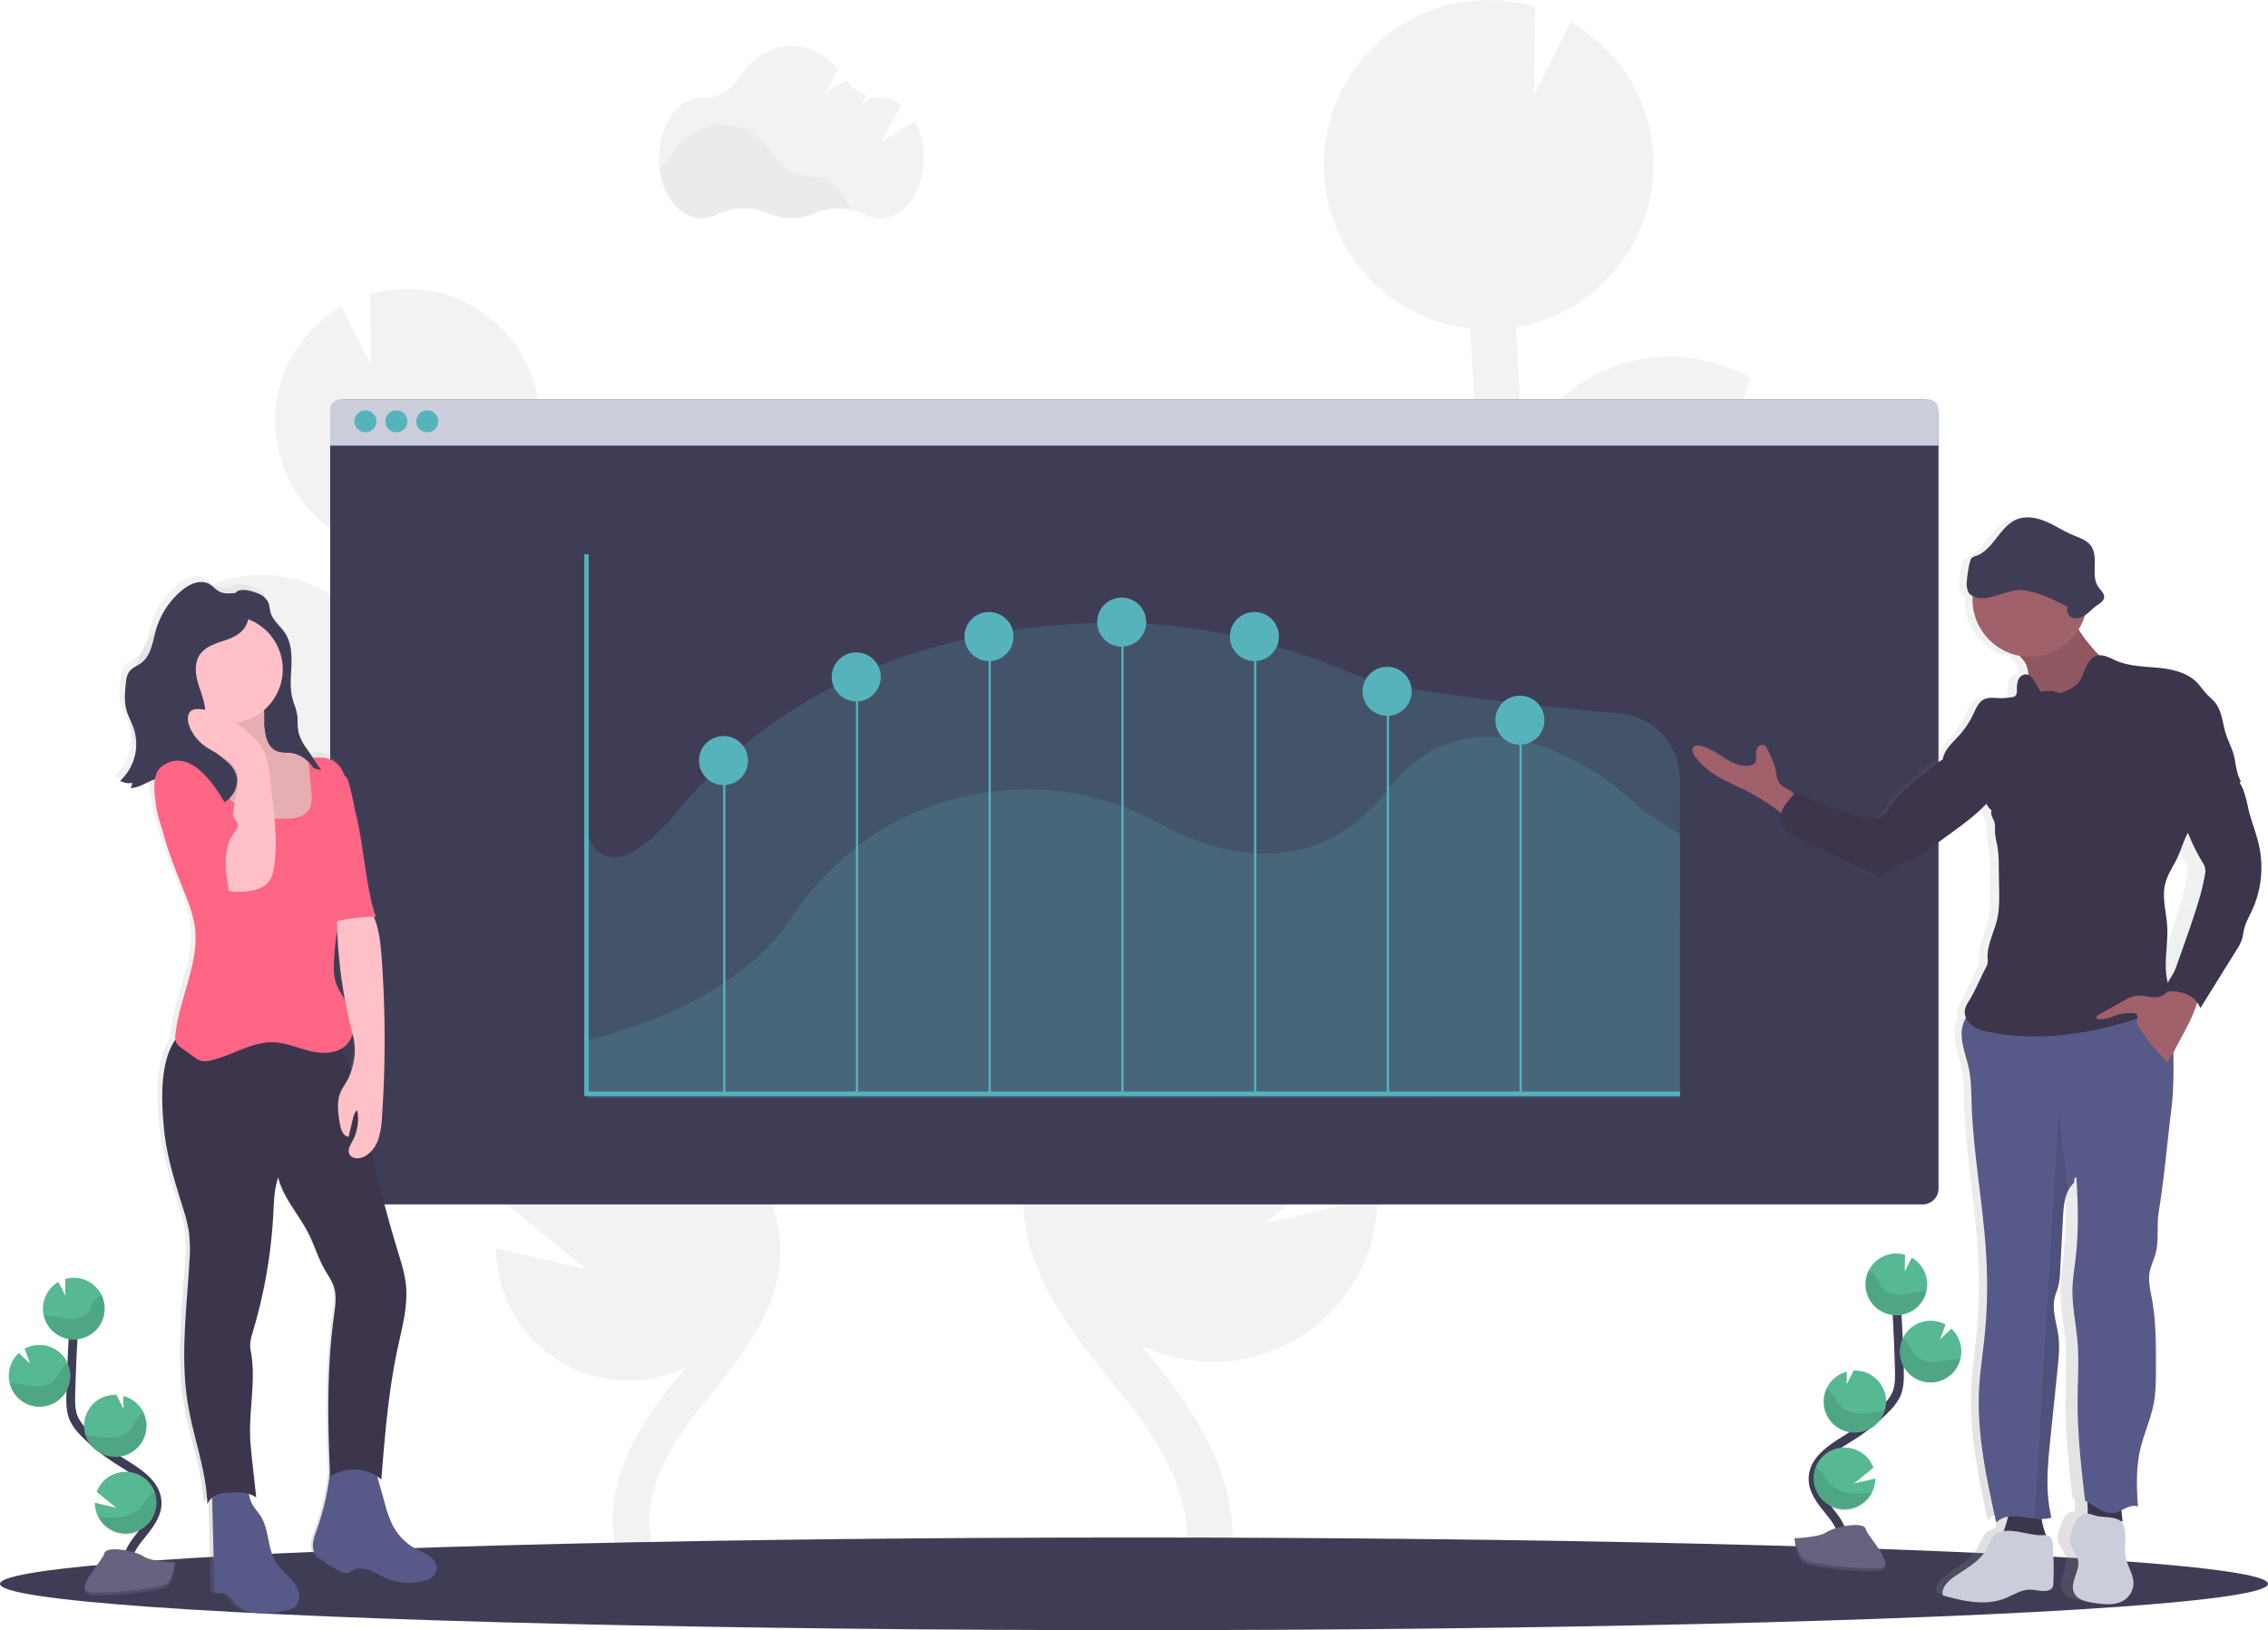<svg height="739" viewBox="0 0 1028 739" width="1028" xmlns="http://www.w3.org/2000/svg" xmlns:xlink="http://www.w3.org/1999/xlink"><linearGradient id="a" gradientTransform="matrix(-1 0 0 1 421 0)" gradientUnits="userSpaceOnUse" x1="210.01" x2="210.01" y1="811.87" y2="341.61"><stop offset="0" stop-color="#808080" stop-opacity=".25"/><stop offset=".54" stop-color="#808080" stop-opacity=".12"/><stop offset="1" stop-color="#808080" stop-opacity=".1"/></linearGradient><linearGradient id="b" x1="978.5" x2="978.5" xlink:href="#a" y1="806.5" y2="315.5"/><path d="m500.59 135.41-15.52 9.85 9.42-17.14a15.35 15.35 0 0 0 -9.38-3.35h-.25a18.09 18.09 0 0 1 -3.22-.23l-5.26 3.33 2.25-4.1a18.72 18.72 0 0 1 -9.2-7l-9.41 6 5.98-10.83c-5.5-6.6-12.92-10.66-21.09-10.66-9.79 0-18.51 5.83-24.14 14.9a18 18 0 0 1 -16 8.6h-.52c-10.81 0-19.57 12.26-19.57 27.37s8.76 27.37 19.57 27.37a14.71 14.71 0 0 0 6.81-1.7c7.05-3.67 16.31-3.74 23.69-.47a24.71 24.71 0 0 0 20.14 0 28.27 28.27 0 0 1 23.47.45 14.72 14.72 0 0 0 6.75 1.67c10.81 0 19.57-12.25 19.57-27.37a34.77 34.77 0 0 0 -4.09-16.69z" fill="#f2f2f2" transform="translate(-86 -80.5)"/><path d="m471.34 175.46a28.9 28.9 0 0 0 -16.77 1.83 24.69 24.69 0 0 1 -20.13 0 28.25 28.25 0 0 0 -23.69.46 14.6 14.6 0 0 1 -6.81 1.71c-9.61 0-17.59-9.67-19.26-22.43a18.43 18.43 0 0 0 4.8-5.18c5.63-9.07 14.35-14.89 24.14-14.89s18.41 5.75 24 14.73a18.52 18.52 0 0 0 15.95 8.76h.25c7.68-.05 14.3 6.08 17.52 15.01z" opacity=".03" transform="translate(-86 -80.5)"/><path d="m368.13 561.77-6.29-3.91c-.6-.37-1.19-.77-1.79-1.15a59.86 59.86 0 0 0 6.05-116.62l.31 24.66-13.55-26.83h-.17a59.87 59.87 0 0 0 -62.58 57c-.06 1.15 0 2.27 0 3.4-4.71-5.38-9-11.15-11.83-17.47-5.73-12.79-5.84-27.28-5.39-44.9.9-34.9 2.41-70.08 4.37-105.14a59.85 59.85 0 0 0 53.16-56.64c.08-1.83.05-3.63 0-5.43 0-.45 0-.89-.07-1.34-.12-1.74-.28-3.46-.55-5.16 0-.28-.1-.55-.15-.82-.24-1.44-.54-2.86-.88-4.26-.13-.53-.26-1.05-.4-1.57-.42-1.53-.88-3-1.42-4.52-.18-.49-.39-1-.58-1.46-.42-1.09-.88-2.17-1.37-3.23-.26-.56-.51-1.12-.78-1.67-.08-.14-.13-.29-.21-.43a59.84 59.84 0 0 0 -70.28-30.36l.4 32.1-13.4-26.52a59.57 59.57 0 0 0 -28.61 64.5h-.06c.09.43.22.84.32 1.26.19.79.39 1.57.61 2.35.28 1 .6 2 .93 3 .25.74.49 1.47.77 2.2.41 1.06.87 2.09 1.33 3.12.27.6.51 1.22.8 1.81q1.14 2.32 2.48 4.53c.31.52.66 1 1 1.51.64 1 1.28 2 2 2.93.43.59.89 1.16 1.34 1.73.66.83 1.33 1.65 2 2.44.49.57 1 1.12 1.51 1.66.74.78 1.49 1.53 2.27 2.26.52.49 1 1 1.57 1.46.88.79 1.8 1.53 2.73 2.26.47.37.93.75 1.41 1.11 1.42 1 2.88 2 4.39 3 .28.17.59.31.87.48 1.27.74 2.55 1.45 3.87 2.09.57.28 1.15.53 1.73.79 1.08.48 2.17.95 3.29 1.38l2 .7c1.1.37 2.22.72 3.35 1 .66.18 1.33.37 2 .53 1.22.29 2.47.53 3.73.75l.24.05q-1.23 22.19-2.2 44.39a59.83 59.83 0 0 0 -83.07-26l10.58 29-21.77-20.9a59.66 59.66 0 0 0 -19.34 41.34 58.5 58.5 0 0 0 1.52 16.49 59.84 59.84 0 0 0 110.04 16.28c0 1.5-.1 3-.14 4.51-.4 15.54-.9 34.88 6.85 52.15 5.25 11.7 13.69 21.21 22 29.73 5.43 5.54 11.06 10.91 16.83 16.1a60.09 60.09 0 0 0 21.62 18c9.48 7.3 19.3 14.17 29.45 20.51l6.34 3.94c5.7 3.53 11.54 7.16 17.26 10.93-1-.1-2-.21-3-.26a59.89 59.89 0 0 0 -58.94 39l37.42 30.39-41.14-9.54a59.89 59.89 0 0 0 85.82 53.92l-2.73 3.45q-2.76 3.43-5.45 6.82c-24.34 30.83-31.11 60.09-19.06 82.4l14.66-7.91c-11.78-21.72 5.85-49.52 17.42-64.14q2.64-3.33 5.36-6.7c15.55-19.32 33.17-41.22 32.74-68.08-.67-40.51-39.96-64.87-71.54-84.45z" fill="#f2f2f2" transform="translate(-86 -80.5)"/><path d="m639.07 517.51 7.84-4.88c.75-.47 1.48-1 2.23-1.44a74.69 74.69 0 0 1 -61.95-70.11 74 74 0 0 1 6.45-34 74.8 74.8 0 0 1 48-41.38l-.39 30.77 16.87-33.47h.2a74.7 74.7 0 0 1 78.09 71.13c.07 1.43 0 2.83 0 4.24 5.89-6.71 11.23-13.91 14.76-21.79 7.16-16 7.3-34 6.73-56-1.12-43.55-3-87.43-5.45-131.17a74.66 74.66 0 0 1 -66.32-70.67c-.1-2.28-.07-4.53 0-6.77q0-.84.09-1.68c.14-2.17.35-4.32.67-6.43.05-.35.13-.69.19-1q.46-2.7 1.11-5.32c.16-.65.32-1.31.49-2 .53-1.9 1.1-3.79 1.77-5.63.22-.62.48-1.21.72-1.82.54-1.37 1.11-2.71 1.72-4 .32-.69.63-1.39 1-2.08.08-.17.16-.36.25-.53a74.6 74.6 0 0 1 87.68-37.87l-.5 40 16.72-33.08a74.27 74.27 0 0 1 35.66 80.47h.08c-.11.53-.28 1-.4 1.57-.24 1-.49 2-.76 2.93-.35 1.25-.75 2.47-1.16 3.69-.31.92-.61 1.84-1 2.75-.51 1.32-1.08 2.61-1.66 3.89-.34.75-.64 1.52-1 2.26-1 1.93-2 3.82-3.09 5.65-.38.65-.82 1.26-1.23 1.89-.8 1.24-1.61 2.46-2.48 3.65-.54.74-1.11 1.44-1.67 2.16-.82 1-1.65 2.06-2.53 3.05q-.92 1-1.89 2.07c-.91 1-1.86 1.9-2.82 2.82-.65.61-1.29 1.23-2 1.82-1.11 1-2.25 1.9-3.42 2.81-.58.46-1.15.95-1.75 1.39-1.77 1.3-3.59 2.54-5.48 3.69-.35.21-.73.39-1.09.6q-2.35 1.4-4.82 2.61c-.71.35-1.44.65-2.16 1-1.35.61-2.71 1.19-4.1 1.72-.82.31-1.64.6-2.46.88-1.38.47-2.77.89-4.18 1.28-.83.23-1.66.46-2.51.67-1.53.36-3.08.66-4.65.93l-.31.06q1.56 27.69 2.75 55.39a74.62 74.62 0 0 1 103.64-32.4l-13.11 36.17 27.15-26.07a74.4 74.4 0 0 1 24.13 51.57 72.94 72.94 0 0 1 -1.89 20.5 74.66 74.66 0 0 1 -137.32 20.34c0 1.87.13 3.76.18 5.63.5 19.39 1.12 43.52-8.54 65.06-6.55 14.61-17.09 26.46-27.51 37.09q-10.17 10.38-21 20.09a74.94 74.94 0 0 1 -27 22.43c-11.83 9.11-24.08 17.68-36.74 25.6l-7.9 4.93c-7.11 4.4-14.39 8.93-21.54 13.63 1.26-.12 2.5-.26 3.78-.32a74.72 74.72 0 0 1 73.53 48.62l-46.66 38 51.33-11.89a74.73 74.73 0 0 1 -107.08 67.26c1.16 1.44 2.31 2.88 3.47 4.31 2.29 2.85 4.58 5.69 6.81 8.51 30.36 38.45 38.81 75 23.77 102.8l-18.28-9.87c14.63-27.1-7.38-61.78-21.81-80-2.19-2.77-4.43-5.56-6.68-8.36-19.4-24.1-41.39-51.42-40.85-84.93.83-50.61 49.87-81 89.28-105.42z" fill="#f2f2f2" transform="translate(-86 -80.5)"/><path d="m964.66 268.71v350.58a7.21 7.21 0 0 1 -7.21 7.21h-714.59a7.2 7.2 0 0 1 -7.2-7.21v-350.58a7.2 7.2 0 0 1 7.2-7.21h714.59a7.21 7.21 0 0 1 7.21 7.21z" fill="#3f3d56" transform="translate(-86 -80.5)"/><path d="m964.66 266.31v16.19h-729v-16.19a4.81 4.81 0 0 1 4.81-4.81h719.38a4.81 4.81 0 0 1 4.81 4.81z" fill="#cbceda" transform="translate(-86 -80.5)"/><circle cx="165.66" cy="191" fill="#57b3bb" r="5"/><circle cx="179.66" cy="191" fill="#57b3bb" r="5"/><circle cx="193.66" cy="191" fill="#57b3bb" r="5"/><path d="m847.48 517.47v60.18l-495.2.27-.45-120.3c5.23 15.41 18.14 18.18 40.87-9 55.55-66.34 131.06-83.8 189.51-85.63 40-1.26 79.91 7 118 23.41 15.82 6.83 78.34 14.18 119.6 17.46a29.9 29.9 0 0 1 27.55 29.74z" fill="#57b3bb" opacity=".2" transform="translate(-86 -80.5)"/><path d="m847.48 458.62v119.6h-495.65v-26c14.17-3.57 67.17-17.3 92.58-55.22 30.4-45.4 71.72-57.34 103.69-58.59 21.91-.87 43.72 4.76 64.54 16 23.42 12.64 68.57 27.89 102.87-16.38 37.94-48.95 96.22-8.61 111 6.22 5.28 5.24 20.97 14.37 20.97 14.37z" fill="#57b3bb" opacity=".2" transform="translate(-86 -80.5)"/><path d="m265.83 251.28v244.56h495.65" fill="none" stroke="#57b3bb" stroke-miterlimit="10" stroke-width="2"/><path d="m328.28 495.84v-149.09" fill="none" stroke="#57b3bb" stroke-miterlimit="10"/><path d="m388.44 495.84v-188.97" fill="none" stroke="#57b3bb" stroke-miterlimit="10"/><path d="m448.6 495.84v-207.94" fill="none" stroke="#57b3bb" stroke-miterlimit="10"/><path d="m508.76 495.84v-213.82" fill="none" stroke="#57b3bb" stroke-miterlimit="10"/><path d="m568.92 495.84v-207.28" fill="none" stroke="#57b3bb" stroke-miterlimit="10"/><path d="m629.08 495.84v-183.09" fill="none" stroke="#57b3bb" stroke-miterlimit="10"/><path d="m689.24 495.84v-170.67" fill="none" stroke="#57b3bb" stroke-miterlimit="10"/><circle cx="327.95" cy="344.79" fill="#57b3bb" r="11.12"/><circle cx="388.11" cy="306.87" fill="#57b3bb" r="11.12"/><circle cx="448.27" cy="288.56" fill="#57b3bb" r="11.12"/><circle cx="508.42" cy="282.02" fill="#57b3bb" r="11.12"/><circle cx="568.58" cy="288.56" fill="#57b3bb" r="11.12"/><circle cx="628.74" cy="313.4" fill="#57b3bb" r="11.12"/><circle cx="688.9" cy="326.48" fill="#57b3bb" r="11.12"/><ellipse cx="514" cy="718" fill="#3f3d56" rx="514" ry="21"/><path d="m143.54 433.22a4.67 4.67 0 0 1 -.81 2.42c4-.12 7.55-2.75 11.24-4-.66 3.88 0 8.48.5 11.78a49.16 49.16 0 0 0 2.38 9.39c2.53 10.87 7.14 21.56 11.27 32a64.31 64.31 0 0 1 4 12.87c2.81 16.85-6.91 33.15-8.75 50.12a9.51 9.51 0 0 0 0 2.82 3.59 3.59 0 0 0 -.44.57c-6.79 10.42-5.91 27.86-4.69 40.2s5.13 24.24 8.82 36.09a70.67 70.67 0 0 1 2.57 10 66.43 66.43 0 0 1 .28 14c-1.22 21.71-4.28 43.61-.67 65 2.63 15.59 8.37 29.77 9 45.56a7.67 7.67 0 0 1 2.2-3l1.08 41.47a2.41 2.41 0 0 0 .78 2.1c.77.49 1.77 0 2.68-.13 2.64-.32 4.33 2.55 6.08 4.54 2.63 3 6.68 4.42 10.65 4.73a46.83 46.83 0 0 0 11.9-1.08c1.83-.33 3.77-.71 5.14-2a6.37 6.37 0 0 0 1.74-5.49c-.78-6.11-7.36-9.59-10.67-14.8-3.91-6.16-3-14.41-6.82-20.64-1.31-2.13-3.12-3.93-4.29-6.14a24.5 24.5 0 0 1 -1.39-4.22 12.27 12.27 0 0 1 3.34 1.59c-.36-3.24-.73-6.49-1.09-9.74l-.16-1.4c-.49-4.39-1-8.77-1.36-13.17-1.23-14.48 2.88-28.67 0-42.92-.6-3 .36-6.13 1.25-9.08a226.28 226.28 0 0 0 9.19-51.66c.36-6.18.35-12.14 2.33-18 2.32 9.45 9.49 16.9 14 25.57 2.78 5.4 4.51 11.3 7.54 16.56 1.46 2.56 3.24 5 4.17 7.78 1.44 4.35.68 9.07 0 13.61-3.25 23.5-2.87 47.42-1.83 71.12a112.68 112.68 0 0 1 -6.21 26.55c-1.24 3.38-2.59 7.32-.67 10.37a10.69 10.69 0 0 0 3 2.8 70.6 70.6 0 0 0 8.94 5.41 4.62 4.62 0 0 0 3.13.72 7.19 7.19 0 0 0 1.9-1c2.43-1.46 5.57-1.23 8.25-.29s5.1 2.51 7.7 3.64a26.28 26.28 0 0 0 17.26 1.22c2.42-.67 5-1.95 5.75-4.32s-.63-4.87-2.54-6.43-4.27-2.4-6.46-3.54a26.52 26.52 0 0 1 -11.23-11.21 52.07 52.07 0 0 1 -3.54-9.87q-1.74-6.12-3.47-12.24a17.25 17.25 0 0 1 1.88 1.43c1.63-20.2 3.28-40.46 7.61-60.26 2.07-9.47 4.77-19.06 3.72-28.69-.55-5.06-2.13-9.95-3.63-14.82q-7-22.79-12.26-46.06a15.5 15.5 0 0 0 3-5 36.85 36.85 0 0 0 1.83-10.6 509.92 509.92 0 0 0 -.2-73c-.46-6.16-1.18-12.63-3.6-18.23h1.42c-1.69 0-4.45-16.78-4.78-18.65-1.13-6.48-1.92-13-3.09-19.47-.57-3.15-1.21-6.3-2-9.4-.54-2.06-2.7-14.85-4.42-16.28a2.14 2.14 0 0 0 -.62-.36 12.22 12.22 0 0 0 -5.31-6.9c-2.77-1.56-6.07-1.61-9.3-1.36q-1.37-2-2.74-3.95a23.11 23.11 0 0 1 -3.79-7.19 17.58 17.58 0 0 1 -.46-3.32c0-.75-.05-1.5-.08-2.25 0-.38 0-.75 0-1.13a18.53 18.53 0 0 0 -.24-2.23c-.1-.61-.25-1.2-.41-1.8-.07-.25-.16-.51-.24-.76-.46-1.51-1-3-1.4-4.52-1.23-4.91-.61-10.06-.42-15.12s-.14-10.42-3-14.64c-2.09-3.1-5.44-5.45-6.56-9-.53-1.69-.5-3.55-1.28-5.15a8.54 8.54 0 0 0 -4.56-3.82c-2.26-1-6.8-2.32-9.23-1.15a3.59 3.59 0 0 0 -1.18.94c-2.57.13-5.16.48-7.42-.65-1.74-.87-3-2.52-4.69-3.47-4-2.24-9.1 0-12.66 2.92a36.5 36.5 0 0 0 -11.87 17.88c-1.58 5.41-2.22 11.73-6.75 15.14-1.88 1.41-4.3 2.19-5.67 4.08a10.39 10.39 0 0 0 -1.5 5.09c-.47 4.1-.86 8.32.23 12.3.82 3 2.43 5.68 3.43 8.6a22.65 22.65 0 0 1 -6.27 23.67 7.47 7.47 0 0 0 5.54.95zm96.16 121.33a10.76 10.76 0 0 0 5.39-7.17c.11.39.2.78.3 1.17a27.77 27.77 0 0 1 -.75 15.78 56.76 56.76 0 0 0 -4.94-9.78zm2-22.14a41.17 41.17 0 0 1 -4.2-7.63c-1.54-4.32-1.19-9-.82-13.62a64.26 64.26 0 0 1 1.44-10.36 220.84 220.84 0 0 0 3.61 31.61z" fill="url(#a)" transform="translate(-86 -80.5)"/><path d="m203 349.56a8.43 8.43 0 0 1 4.48 3.79c.76 1.59.74 3.44 1.26 5.12 1.1 3.54 4.4 5.88 6.44 9 2.78 4.19 3.11 9.53 2.92 14.55s-.79 10.15.42 15c.59 2.37 1.61 4.64 2 7.05.5 2.94.08 6 .81 8.89a22.91 22.91 0 0 0 3.73 7.14l6.51 9.52a73.79 73.79 0 0 1 -8.57-2.62 15.33 15.33 0 0 0 4.64 7l-4.71-5.7a13.3 13.3 0 0 0 -3.5-3.32c-1.73-1-3.77-1.14-5.71-1.53-3.74-.76-7.47-2.67-9.3-6-2.43-4.48-.88-10.1-2.23-15-1-3.58-3.46-6.53-5.16-9.84-3.84-7.47-3.61-16.29-4.81-24.62-.51-3.53-1.3-7-1.32-10.62 0-2.63.26-7.65 3-9 2.41-1.12 6.87.24 9.1 1.19z" fill="#3f3d56" transform="translate(-86 -80.5)"/><path d="m255.42 744.21 5 17.77a51.76 51.76 0 0 0 3.48 9.81 26.11 26.11 0 0 0 11 11.15c2.15 1.13 4.48 2 6.35 3.52s3.21 4.07 2.49 6.39-3.27 3.63-5.65 4.3a25.62 25.62 0 0 1 -17-1.23c-2.55-1.13-4.93-2.69-7.56-3.62s-5.73-1.17-8.11.29a7.11 7.11 0 0 1 -1.87 1 4.46 4.46 0 0 1 -3.08-.71 68.68 68.68 0 0 1 -8.79-5.38 10.39 10.39 0 0 1 -2.9-2.78c-1.9-3-.56-7 .65-10.31a113.11 113.11 0 0 0 6.23-27.49 2.89 2.89 0 0 1 .91-2.23 2.82 2.82 0 0 1 1.44-.32l21.36-1" fill="#575a89" transform="translate(-86 -80.5)"/><path d="m200.12 762c1.15 2.19 2.94 4 4.22 6.11 3.75 6.19 2.86 14.39 6.71 20.51 3.25 5.18 9.72 8.65 10.49 14.72a6.38 6.38 0 0 1 -1.71 5.45c-1.35 1.25-3.26 1.62-5.06 1.94a45.22 45.22 0 0 1 -11.69 1.08c-3.91-.31-7.89-1.75-10.47-4.71-1.73-2-3.38-4.83-6-4.5-.9.11-1.88.61-2.64.12a2.42 2.42 0 0 1 -.76-2.08l-1.18-45.47c3.78-.41 10.33-1.91 14-.61 3.16 1.11 2.65 4.67 4.09 7.44z" fill="#575a89" transform="translate(-86 -80.5)"/><path d="m237.44 551.81c9.22 11.47 11.95 26.66 14.91 41.08q5.72 27.9 14.06 55.18c1.48 4.84 3 9.7 3.57 14.73 1 9.58-1.62 19.11-3.66 28.52-4.25 19.69-5.87 39.83-7.47 59.91a19.14 19.14 0 0 0 -23.22-1.23c-1.08-24.21-1.57-48.67 1.71-72.69.62-4.51 1.37-9.2 0-13.52-.92-2.78-2.66-5.19-4.11-7.73-3-5.24-4.68-11.1-7.41-16.47-4.39-8.62-11.44-16-13.72-25.42-1.95 5.84-1.94 11.76-2.29 17.9a227.33 227.33 0 0 1 -9 51.42c-.88 2.94-1.82 6-1.23 9 2.8 14.18-1.24 28.28 0 42.68.36 4.37.85 8.73 1.33 13.09l.16 1.4 1.08 9.68c-4-2.73-8.23-2.34-13.06-2.09a14.06 14.06 0 0 0 -4.78.84 7.79 7.79 0 0 0 -4.31 4.31c-.58-15.7-6.23-29.8-8.81-45.29-3.55-21.32-.55-43.1.66-64.68a67 67 0 0 0 -.28-13.95 71.82 71.82 0 0 0 -2.53-10c-3.62-11.78-7.47-23.61-8.67-35.88s-2.06-29.6 4.61-40c2.06-3.2 7.13-1.76 10.33-3.84a26.05 26.05 0 0 1 8.2-3.36c17.49-4.06 36.05 4.87 53.93 6.41z" fill="#3c354c" transform="translate(-86 -80.5)"/><path d="m205.87 409.47c.39 4.37 1.31 9.52 5.29 11.36 2.26 1 4.88.65 7.32 1.05 4.62.75 8.42 4.3 10.56 8.46s2.88 8.89 3.38 13.54c.62 5.83.82 12.15-2.38 17.06-2.58 4-7 6.39-11.64 7.62a32.45 32.45 0 0 1 -27.11-5 60.77 60.77 0 0 1 -10-9.86c-6.64-7.73-13.33-16.2-14.69-26.3-.16-1.15-.15-2.54.79-3.22a3.47 3.47 0 0 1 2.14-.42l6.37.11c1.61 0 3.43 0 4.53-1.21s1-2.75 1-4.23l-.43-18.49a2.66 2.66 0 0 1 .43-1.87 2.43 2.43 0 0 1 1.46-.63c3.51-.59 7.18 0 10.61-.95 3.27-.9 8.4-4.65 10.8-.8 2 3.31 1.24 10.05 1.57 13.78z" fill="#ffc1c7" transform="translate(-86 -80.5)"/><path d="m205.87 409.47c.39 4.37 1.31 9.52 5.29 11.36 2.26 1 4.88.65 7.32 1.05 4.62.75 8.42 4.3 10.56 8.46s2.88 8.89 3.38 13.54c.62 5.83.82 12.15-2.38 17.06-2.58 4-7 6.39-11.64 7.62a32.45 32.45 0 0 1 -27.11-5 60.77 60.77 0 0 1 -10-9.86c-6.64-7.73-13.33-16.2-14.69-26.3-.16-1.15-.15-2.54.79-3.22a3.47 3.47 0 0 1 2.14-.42l6.37.11c1.61 0 3.43 0 4.53-1.21s1-2.75 1-4.23l-.43-18.49a2.66 2.66 0 0 1 .43-1.87 2.43 2.43 0 0 1 1.46-.63c3.51-.59 7.18 0 10.61-.95 3.27-.9 8.4-4.65 10.8-.8 2 3.31 1.24 10.05 1.57 13.78z" opacity=".1" transform="translate(-86 -80.5)"/><circle cx="103.84" cy="303.43" fill="#ffc1c7" r="24.33"/><path d="m216 451.61c3.93.07 8.37-1 10.27-4.48 1.3-2.36 1.09-5.23.84-7.91l-1.41-15c3.82-.4 7.93-.74 11.26 1.15 4.43 2.51 6 8.07 6.52 13.13.93 9.5-.58 19.09-.06 28.62.44 8 2.29 16.26-.07 23.93-1 3.2-2.66 6.15-3.74 9.32-1.35 4-1.7 8.3-2 12.53-.37 4.54-.72 9.24.8 13.54 1.27 3.6 3.75 6.63 5.52 10 2.9 5.58 3.52 13.1-.84 17.63-4 4.14-10.58 4.31-16.17 3s-11-3.81-16.7-4.05c-10.12-.43-19.14 6.14-29 8.27a9 9 0 0 1 -4.05.14 10 10 0 0 1 -3.26-1.78l-5.42-3.9a7.47 7.47 0 0 1 -2.62-2.65 7.18 7.18 0 0 1 -.34-3.8c1.82-16.88 11.37-33.08 8.61-49.83a64.35 64.35 0 0 0 -3.92-12.8c-6.87-17.58-15.11-35.84-12.44-54.53.58-4.14 1.8-8.37 4.65-11.43s7.67-4.58 11.36-2.62 5 6.32 6.63 10.11a46.6 46.6 0 0 0 14.48 18.68c2.68 2.06 5.93 4.69 9.44 4.78 3.66.13 7.66-.13 11.66-.05z" fill="#ff6584" transform="translate(-86 -80.5)"/><path d="m251.24 489.41c5.9 6.55 7.06 16 7.71 24.78a509.62 509.62 0 0 1 .19 72.58 37.16 37.16 0 0 1 -1.79 10.55c-1.26 3.35-3.62 6.45-6.94 7.79-2.13.86-5.1.63-6.06-1.46-.88-1.91.43-4 1.42-5.9a21.41 21.41 0 0 0 2.16-13.94c-1.21.88-1.64 2.47-2 3.93l-1.93 8.12c-2.61-.38-3.59-3.57-4-6.17-.76-4.72-1.49-9.75.4-14.14 1-2.34 2.7-4.33 3.71-6.67 2.55-5.88 3.55-12.6 1.91-18.8a220.29 220.29 0 0 1 -7.16-64.2 27.36 27.36 0 0 0 12.38 3.53z" fill="#ffc1c7" transform="translate(-86 -80.5)"/><path d="m256.81 496a89.81 89.81 0 0 0 -21.52 2.84c-.93-4.58-.48-9.32 0-14l3.1-32c.23-2.37-.21-24.14 4.38-20.29 1.69 1.42 3.82 14.14 4.35 16.19.8 3.08 1.43 6.2 2 9.34 1.15 6.43 1.93 12.92 3 19.36.31 1.91 3.03 18.56 4.69 18.56z" fill="#ff6584" transform="translate(-86 -80.5)"/><path d="m199.12 353a4.31 4.31 0 0 0 -.5-2.19 3.67 3.67 0 0 0 -2.61-1.37c-3.52-.55-7.37.87-10.54-.74-1.72-.87-2.94-2.5-4.61-3.45-4-2.23-9 0-12.45 2.91a36.27 36.27 0 0 0 -11.66 17.76c-1.56 5.38-2.19 11.67-6.64 15.06-1.85 1.4-4.23 2.18-5.58 4.06a10.35 10.35 0 0 0 -1.47 5c-.46 4.08-.85 8.28.22 12.24.81 3 2.39 5.64 3.38 8.54a22.69 22.69 0 0 1 -6.19 23.61 7.3 7.3 0 0 0 5.45.94 4.79 4.79 0 0 1 -.79 2.41c5.69-.18 10.64-5.73 16.21-4.52 4.26.92 6.63 5.31 9.8 8.3 4.09 3.84 10.44 5.45 15.57 3.17s8.25-8.76 6.07-13.94c-2.48-5.89-10.13-8.22-12.78-14-2.05-4.5-.53-9.77-1-14.7-.37-4.23-2.2-8.18-3.34-12.28s-1.51-8.78.81-12.34c2.46-3.79 7.17-5.26 11.46-6.66 9.69-3.15 11.55-8.03 11.19-17.81z" fill="#3f3d56" transform="translate(-86 -80.5)"/><path d="m193.14 440.47c.69-3.4 1.38-7 .15-10.26-2.27-6-9.72-7.93-14.87-11.82a20.16 20.16 0 0 1 -6.62-8.82c-.93-2.46-1.06-5.84 1.24-7.1a5.61 5.61 0 0 1 2.87-.51c8 .19 15.39 4.55 21.54 9.72 3.58 3 7 6.44 8.76 10.76a35.24 35.24 0 0 1 2 9.67l1.29 10.89a171.8 171.8 0 0 1 1.5 18.85 84.49 84.49 0 0 1 -.68 10.79c-.32 2.54-.8 5.17-2.29 7.25-2.77 3.88-8.12 4.75-12.89 4.88a22.57 22.57 0 0 1 -5.39-.34c-7.93-1.72-13.95-12.83-7.94-19.69 2.55-2.91 6.37-3 7.83-7 1.88-5.31 2.36-11.74 3.5-17.27z" fill="#ffc1c7" transform="translate(-86 -80.5)"/><path d="m186.69 442.38 6.31 10.23a4.69 4.69 0 0 1 .77 1.76c.17 1.33-.82 2.51-1.61 3.6-5.4 7.36-4 17.5-2.4 26.48a48 48 0 0 1 -33.05-38.92c-.79-5.35-2.06-14.16 2.69-17.64 11.39-8.4 21.93 5.72 27.29 14.49z" fill="#ff6584" transform="translate(-86 -80.5)"/><path d="m218.48 421.88c-2.44-.4-5.06 0-7.32-1.05-4-1.84-4.9-7-5.29-11.36 0-.41-.05-.85-.07-1.32a36 36 0 0 1 4.63-4 22.76 22.76 0 0 1 4.73-2.09l4.42-1.55a25 25 0 0 1 1 3.59c.5 2.94.08 6 .81 8.89a22.91 22.91 0 0 0 3.73 7.14l6.51 9.52q-1.77-.42-3.51-.93c-2.27-3.45-5.64-6.19-9.64-6.84z" fill="#3f3d56" transform="translate(-86 -80.5)"/><path d="m1101 464c-1.16-5.63-3.33-11-4.64-16.58a69.07 69.07 0 0 0 -2.17-8.61 20.53 20.53 0 0 0 -1.73-3.52l.62-.58c-2.06-3.48-2.14-7.84-3.11-11.8-.84-3.41-2.51-6.53-3.52-9.89-1.4-4.66-1.59-9.92-4.48-13.77-1.14-1.52-2.63-2.71-3.9-4.12-1.46-1.61-2.61-3.5-4.09-5.08-4.3-4.58-10.78-6-16.91-6.66s-12.47-.65-18.12-3.2c-2.37-1.07-4.87-2.6-7.35-2.42a35.37 35.37 0 0 1 -3.83-4.35 59.22 59.22 0 0 1 -5.12-7.25 26.69 26.69 0 0 0 2.74-6.44l.41-.29c1.61-1.22 3-2.81 4.58-4 1.39-1 3.18-2.05 3.33-3.83s-1.46-3.14-2.46-4.61c-3.61-5.27.38-13.52-3.32-18.73-1.85-2.61-5.08-3.6-8-4.87-4-1.76-7.57-4.29-11.54-6s-8.56-2.64-12.56-1c-7.48 3.1-10.17 13.75-17.77 16.53a3.73 3.73 0 0 0 -2.11 1.25c-.93 1.52-2.16 10.47-1.94 12.32.29 2.45.88 3.66 2.57 4.52v1.58c0 12.73 8.82 23.3 20.45 25.48a17.7 17.7 0 0 1 2.82 3.93 15 15 0 0 1 1 4.75 2.88 2.88 0 0 0 -1.34-.28 3.86 3.86 0 0 0 -3.17 2.77 13.66 13.66 0 0 0 -.49 4.52 3.07 3.07 0 0 1 -.88 2.59 2.69 2.69 0 0 1 -1.21.38 28.35 28.35 0 0 1 -4.68.48c-2.6 0-5.39-.65-7.68.62s-3.33 4-4.43 6.47a40.06 40.06 0 0 1 -6.23 9.75c-2.8 3.24-6.28 6.31-7.07 10.6a1.51 1.51 0 0 0 0 .3c-2.19 1-4.43 3.4-6 4.61a114.66 114.66 0 0 0 -8.67 7.43c-2.81 2.71-6.6 6.07-8.34 9.69a13.63 13.63 0 0 1 -3.48 4c-2.85 1.85-6.53.87-9.74-.17-8.9-2.87-17.85-5.77-26.15-10.16a2.05 2.05 0 0 0 -1.4-.35 1.53 1.53 0 0 0 -.7.46 3.3 3.3 0 0 0 -.22-.3c-2.24-2.42-5.76-2.58-7-6.28a21.76 21.76 0 0 1 -.73-3.59 39.35 39.35 0 0 0 -3.77-10.14 3.78 3.78 0 0 0 -1.24-1.66 2.29 2.29 0 0 0 -3 .95 5.58 5.58 0 0 0 -.64 3.43c.08 1.3.27 2.81-.63 3.74a3.06 3.06 0 0 1 -1.28.72c-2.89.94-6.07.1-8.77-1.31s-5.13-3.37-7.8-4.86a40.37 40.37 0 0 0 -4.36-2.06c-1.54-.64-3.68-1.06-4.54.41-.69 1.18 0 2.69.8 3.81a30.39 30.39 0 0 0 4.65 5.28c5.2 4.65 11.75 7.24 17.85 10.48a91.07 91.07 0 0 1 15 10 7.74 7.74 0 0 0 -.33 1.79 8.5 8.5 0 0 0 2.78 6.27 23.57 23.57 0 0 0 5.77 3.78q15.88 8.25 32 16.07a5.52 5.52 0 0 0 2.23.72c2.18.05 3.57-2.31 5.32-3.67s4-1.74 6.11-2.45c3.75-1.29 7-3.74 10.21-6.16l10.23-7.74c5.15-3.89 10.43-8 14.75-12.8a9.22 9.22 0 0 0 2.28 3c-.84 1.87.91 3.81 1.33 5.83a23.77 23.77 0 0 1 .11 4 36.64 36.64 0 0 0 1 5.77 55.07 55.07 0 0 1 .68 9.35c0 3.49.11 7 .16 10.48.07 4.52.14 9.09-.81 13.5-1.29 6-4.45 11.7-4.2 17.86a6.88 6.88 0 0 1 -.33 3.42c-2.61 5-4.67 10.51-7.48 15.43a16.9 16.9 0 0 0 -2 3.86 6.55 6.55 0 0 0 .4 4.27 14.52 14.52 0 0 0 -1.83 6.51c-.19 5.65 2.08 11 3.17 16.57 1 5.11 1 10.35 1.15 15.56.77 24.38 5.54 48.48 6.53 72.85a236.68 236.68 0 0 1 -1 33.68c-.73 7.22-1.81 14.42-2.21 21.68-1.15 20.6 3.15 41 7.42 61.2a8 8 0 0 1 5.08-2.75c-.52 2-1.21 4.6-1.93 6.52a7.57 7.57 0 0 0 -2.94 1.06c-2.49 1.59-3.34 4.85-4.79 7.49-3.17 5.75-9.4 8.7-14.51 12.65-2.45 1.89-4.92 4.78-4.15 7.85 8.85 2.57 18.49 4.85 27 1.31 3.46-1.43 6.7-3.8 10.41-3.92 2.82-.09 5.7 1.14 8.4.3a3 3 0 0 0 1.66-1.15 4 4 0 0 0 .44-2 132.83 132.83 0 0 0 -.06-14.11c-.23-4 .18-7-3.07-7.56a31.65 31.65 0 0 1 -1.79-6.23c0-.39-.09-.8-.14-1.21a14.88 14.88 0 0 0 2.67-.22 13 13 0 0 0 1.61-.38c-.17-.69-.32-1.39-.46-2.08-.28-1.39-.5-2.78-.68-4.17s-.31-2.8-.41-4.2c0-.71-.08-1.41-.11-2.12-.06-1.41-.08-2.82-.07-4.24s0-2.83.1-4.25.14-2.84.24-4.26c.24-3.55.59-7.1.94-10.62q1.53-15.51 3.08-31c.3-3.1.61-6.21.65-9.32a41.47 41.47 0 0 0 -.26-5.57c-.53-4.48-1.94-9-2-13.42a18.14 18.14 0 0 1 .08-2.21 15.31 15.31 0 0 1 .37-2.2c.09-.4.21-.8.33-1.19.25-.79.53-1.56.78-2.35.13-.39.25-.79.36-1.19a27 27 0 0 0 .73-5.15c0-.58.07-1.16.1-1.74l1.23-24.38c.2-3.91.53-8.13 2.06-11.62a12.41 12.41 0 0 1 2.83-4.09c-.31-.83 0-2.23.86-2.45a206.49 206.49 0 0 1 -.37 37.38c-.44 3.9-1.09 7.77-1.27 11.69-.38 8.64 1.53 17.19 2.2 25.81s0 17.5 0 26.25c-.07 15.05 1.59 30.05 3.24 45l1 .66c0 1.32.15 2.76.13 4a3.63 3.63 0 0 0 .13 1.28h-.42a6 6 0 0 0 -4.7 3 19.11 19.11 0 0 0 -2.13 5.5 11.45 11.45 0 0 0 -.6 4.44c.38 2.85 2.8 5 3.44 7.8 1.17 5.07-3.8 10.54-1.54 15.2 1.44 3 5.07 3.83 8.24 4.35 4.84.79 10.35 1.42 14.16-1.79a9.43 9.43 0 0 0 3.25-7.24c0-3.66-2.17-6.92-3.12-10.44-1.34-4.94.66-11.58-1.45-16.14a3.87 3.87 0 0 0 -.78-1.3h.72c-.17-1.67-.34-3.35-.52-5l1.68-.86c1.73-.87 3.73-1.53 5.53-.85-.67-8.59-.86-18.08 1.12-26.44 1.54-6.6 4.3-12.86 5.58-19.52 1-5.49 1.07-11.13 1.09-16.72 0-10.38 0-20.83-1.74-31-.7-4.08-1.7-8.26-.94-12.34.5-2.69 1.72-5.17 2.44-7.81 1.68-6.17.45-12.8 1.45-19.13 2.38-15.12 3.64-30.9 5.45-46.09a188.38 188.38 0 0 0 .92-25.92v-.1l3.59-7c2.57-5 5.18-10.08 6.74-15.45a10.25 10.25 0 0 1 1.29 2.45l15.78-26.22a20.71 20.71 0 0 0 2.41-5c.36-1.27.48-2.6.75-3.89.71-3.35 2.41-6.37 3.77-9.49a48.17 48.17 0 0 0 2.89-28.62zm-23.61 13.16a105 105 0 0 1 -3 12.75c-2.08 7.18-4.49 14.24-6.9 21.31l-2.07 6a25.27 25.27 0 0 1 -3.18 6.81 14.06 14.06 0 0 0 -.85 1.63c-2.14-8 .18-17-.31-25.53-.37-6.45-2.37-13-.87-19.25 1-4.21 3.52-7.83 5.29-11.77 1.65-3.66 2.68-7.65 4.54-11.18 0 .07 0 .13.07.19a91.84 91.84 0 0 0 5.93 12.61 10.25 10.25 0 0 1 1.45 3 8.74 8.74 0 0 1 -.07 3.45z" fill="url(#b)" transform="translate(-86 -80.5)"/><path d="m891.71 433.86a20.75 20.75 0 0 1 -.76-3.6c-.65-3.59-2.31-6.9-3.94-10.17a3.71 3.71 0 0 0 -1.29-1.67 2.47 2.47 0 0 0 -3.1.95 5.51 5.51 0 0 0 -.67 3.44c.09 1.32.29 2.83-.64 3.76a3.27 3.27 0 0 1 -1.35.72c-3 .95-6.33.1-9.16-1.31s-5.35-3.39-8.14-4.88a43.35 43.35 0 0 0 -4.55-2.06c-1.61-.65-3.84-1.07-4.74.41-.72 1.18 0 2.69.83 3.82a30.12 30.12 0 0 0 4.86 5.29c5.42 4.67 12.27 7.27 18.64 10.52a95.92 95.92 0 0 1 19.8 13.46 4.3 4.3 0 0 0 1-2.45c.48-2.55 2.59-7.71.46-9.92-2.33-2.43-5.96-2.59-7.25-6.31z" fill="#a0616a" transform="translate(-86 -80.5)"/><path d="m992 777.25a25.76 25.76 0 0 0 18.83 5.28c1.4-.17 3-.67 3.46-2a3.92 3.92 0 0 0 -.26-2.4 42.67 42.67 0 0 1 -2.43-7.8c-.35-2.43-.26-5.32-2.24-6.78-2.86-2.11-10.34-2-12.2 1.27-.44.7-3.24 14.04-5.16 12.43z" fill="#3c354c" transform="translate(-86 -80.5)"/><path d="m1032.29 765.45a1.91 1.91 0 0 0 1.63 2.38 53.55 53.55 0 0 0 14.16 2.37l-1-9.62a1.49 1.49 0 0 0 -1.59-1.62c-2.76-.46-8.56-2.33-11.21-1.37-2.98 1.08-1.93 4.99-1.99 7.86z" fill="#3c354c" transform="translate(-86 -80.5)"/><path d="m1004.36 381.74a17 17 0 0 1 1.13 6.33c.25 7.75-1.08 16.12-6.48 21.68 6.06-1.81 12.87-.72 18.59-3.42 2.65-1.25 4.88-3.24 7.36-4.79 4.42-2.76 9.57-4.1 14.17-6.56s8.86-6.61 9.12-11.81c-2-2.1-5.21-2.4-7.83-3.67-2.82-1.38-4.91-3.9-6.9-6.33a50.54 50.54 0 0 1 -6.14-8.71 16.91 16.91 0 0 1 -2-10.3c-5.11.92-8.82 5.38-13.65 7.29-1.88.74-3.91 1.08-5.74 1.93-2.61 1.2-7.9 5.28-8 8.48.01 3.49 5.01 6.8 6.37 9.88z" fill="#a0616a" transform="translate(-86 -80.5)"/><path d="m1004.36 381.74a17 17 0 0 1 1.13 6.33c.25 7.75-1.08 16.12-6.48 21.68 6.06-1.81 12.87-.72 18.59-3.42 2.65-1.25 4.88-3.24 7.36-4.79 4.42-2.76 9.57-4.1 14.17-6.56s8.86-6.61 9.12-11.81c-2-2.1-5.21-2.4-7.83-3.67-2.82-1.38-4.91-3.9-6.9-6.33a50.54 50.54 0 0 1 -6.14-8.71 16.91 16.91 0 0 1 -2-10.3c-5.11.92-8.82 5.38-13.65 7.29-1.88.74-3.91 1.08-5.74 1.93-2.61 1.2-7.9 5.28-8 8.48.01 3.49 5.01 6.8 6.37 9.88z" opacity=".1" transform="translate(-86 -80.5)"/><path d="m1070.15 583.7c-1.89 15.24-3.2 31.08-5.69 46.25-1 6.35.24 13-1.51 19.2-.75 2.65-2 5.14-2.55 7.83-.79 4.1.25 8.29 1 12.39 1.84 10.25 1.84 20.74 1.81 31.16 0 5.61 0 11.27-1.13 16.78-1.34 6.69-4.22 13-5.83 19.58-2.07 8.4-1.87 17.92-1.17 26.54-1.88-.68-4 0-5.78.85s-3.58 2-5.57 2.13c-2.69.25-5.22-1.17-7.54-2.55-1.78-1.05-3.33-2-5.1-3.08-1.73-15-3.46-30.06-3.39-45.17 0-8.78.69-17.58 0-26.34s-2.7-17.24-2.29-25.9c.19-3.94.86-7.82 1.31-11.73 1.48-12.66 1.28-24.8.39-37.51-.87.22-1.22 1.62-.9 2.45a12.55 12.55 0 0 0 -3 4.11c-1.6 3.5-1.94 7.74-2.15 11.66l-1.29 24.47a32 32 0 0 1 -.86 6.91c-.45 1.61-1.13 3.13-1.54 4.75-1.47 5.86.89 11.9 1.64 17.89.61 5 .09 10-.42 14.94l-3.21 31.12c-1.17 11.32-2.31 22.88 0 34 .15.69.3 1.39.48 2.09a14.5 14.5 0 0 1 -1.68.38 21.55 21.55 0 0 1 -6 0c-1.86-.19-3.74-.51-5.58-.73-4.42-.5-8.83-.69-11.76 2.65-4.46-20.22-8.94-40.75-7.75-61.42.42-7.28 1.54-14.51 2.31-21.76a226.94 226.94 0 0 0 1.08-33.79c-1-24.46-6-48.65-6.83-73.12-.17-5.22-.15-10.49-1.19-15.61-1.14-5.55-3.51-11-3.32-16.63s4.3-11.88 10-11.57c15.73.87 30.1-7.81 45.79-9.29 7.12-.68 14.36-1.69 21.41-.42s14.07 5.26 16.84 11.86c1.5 3.59 1.62 7.57 1.73 11.45.32 11.08.61 22.19-.76 33.18z" fill="#575a89" transform="translate(-86 -80.5)"/><path d="m991.13 775.67c-2.6 1.6-3.49 4.87-5 7.52-3.31 5.77-9.81 8.73-15.15 12.69-2.56 1.91-5.14 4.8-4.33 7.89 9.24 2.57 19.3 4.86 28.21 1.31 3.61-1.44 7-3.82 10.87-3.94 2.95-.09 6 1.15 8.77.3a3 3 0 0 0 1.74-1.15 4 4 0 0 0 .46-2 126.39 126.39 0 0 0 -.07-14.17c-.28-4.61.34-7.87-4.92-7.67-6.04.26-15.34-4.01-20.58-.78z" fill="#cbceda" transform="translate(-86 -80.5)"/><path d="m1035.41 767.47a11.08 11.08 0 0 0 -3.42-.77 6.35 6.35 0 0 0 -4.91 3 18.48 18.48 0 0 0 -2.22 5.52 11 11 0 0 0 -.62 4.45c.39 2.86 2.92 5 3.59 7.82 1.21 5.09-4 10.58-1.62 15.26 1.51 3 5.3 3.84 8.61 4.36 5.06.8 10.81 1.43 14.79-1.8a9.33 9.33 0 0 0 3.4-7.25c-.06-3.68-2.27-6.95-3.27-10.49-1.39-5 .7-11.62-1.51-16.19-1.89-3.91-8.79-2.62-12.82-3.91z" fill="#cbceda" transform="translate(-86 -80.5)"/><circle cx="920.05" cy="271.73" fill="#a0616a" r="25.99"/><g transform="translate(-86 -80.5)"><path d="m1019.83 394.82a13.86 13.86 0 0 0 -8.87-.67l-2.37-4.13c-1-1.82-2.49-3.88-4.58-3.8a4 4 0 0 0 -3.31 2.79 13.22 13.22 0 0 0 -.52 4.53 3 3 0 0 1 -.91 2.61 3.19 3.19 0 0 1 -1.26.38 32.14 32.14 0 0 1 -4.89.48c-2.72 0-5.63-.66-8 .62s-3.47 4-4.62 6.5a40.25 40.25 0 0 1 -6.5 9.78c-2.93 3.25-6.56 6.33-7.39 10.63-.35 1.83 1.31 3.19 2.63 4.51 5.25 5.21 12.57 8.41 16.46 14.71.91 1.47 1.65 3.13 3.05 4.14-.87 1.89 1 3.83 1.39 5.86a22.86 22.86 0 0 1 .11 4 35.69 35.69 0 0 0 1 5.79 53.45 53.45 0 0 1 .71 9.38l.17 10.52c.07 4.54.14 9.12-.85 13.55-1.35 6-4.65 11.75-4.39 17.92a6.63 6.63 0 0 1 -.34 3.44c-2.73 5-4.88 10.54-7.81 15.48a16.4 16.4 0 0 0 -2 3.88c-.78 2.85.82 5.94 3.18 7.72s5.34 2.51 8.24 3.06c26.94 5.16 54.91-1.05 80.37-11.25a5.34 5.34 0 0 0 1.83-1c1.86-1.81.4-4.86-.66-7.22-4-8.79-.81-19-1.38-28.6-.38-6.47-2.48-13-.9-19.32 1-4.22 3.67-7.86 5.52-11.8 2-4.27 3.12-9 5.74-12.9a39.13 39.13 0 0 1 6.83-7.2l16.25-14.48c-2.15-3.49-2.24-7.87-3.25-11.84-.88-3.42-2.63-6.56-3.68-9.92-1.46-4.68-1.66-10-4.68-13.83-1.19-1.53-2.74-2.72-4.07-4.13-1.52-1.62-2.72-3.51-4.27-5.1-4.49-4.6-11.26-6.06-17.65-6.68s-13-.65-18.92-3.21c-2.9-1.25-6-3.14-9-2.2-2.38.74-3.91 3.07-4.88 5.38s-1.65 4.8-3.24 6.73c-1.96 2.3-5.43 3.82-8.29 4.89z" fill="#3c354c"/><path d="m942.5 446.7a13.94 13.94 0 0 1 -3.64 4c-3 1.85-6.81.87-10.16-.17-9.29-2.89-18.64-5.79-27.31-10.2a2.16 2.16 0 0 0 -1.46-.35 2 2 0 0 0 -1 .72 42.51 42.51 0 0 0 -3.75 4.81 11 11 0 0 0 -2.18 5.39 8.4 8.4 0 0 0 2.89 6.29 24.93 24.93 0 0 0 6 3.79q16.59 8.28 33.4 16.13a5.91 5.91 0 0 0 2.33.72c2.28.05 3.73-2.32 5.55-3.68s4.21-1.74 6.38-2.46c3.92-1.29 7.33-3.75 10.67-6.18l10.68-7.76c9.36-6.8 19.19-14.21 23.28-25l-13-4.28c-3.9-1.29-8-3.25-12.05-4-3-.58-6.61 3.38-8.86 5.07a114.92 114.92 0 0 0 -9.11 7.51c-2.88 2.64-6.84 6.02-8.66 9.65z" fill="#3c354c"/><path d="m1065.55 532.07c-3.67 1.46-7.83-.74-11.72-.09a16.15 16.15 0 0 0 -5.14 2.13l-11.36 6.35c-.7.38-1.46 1.31-.85 1.81a1.22 1.22 0 0 0 .59.2c3.79.49 7.33-1.82 11.1-2.46a25.72 25.72 0 0 1 5-.19 2 2 0 0 1 .81.12 1.68 1.68 0 0 1 .84 1.59c0 .64-.19 1.26-.21 1.9a7 7 0 0 0 1.65 4 122.42 122.42 0 0 0 12 14.66 25.55 25.55 0 0 0 2.86-4.52l3.74-7c3.88-7.22 7.85-14.71 8.47-22.88-2.8-.89-8-3.84-10.89-2.29s-3.56 5.6-6.89 6.67z" fill="#a0616a"/><path d="m1002.76 348.08c7.32.78 14 4.24 20.55 7.64-1.12 1.76.3 4.29 2.29 4.89s4.17-.25 5.86-1.48 3.08-2.82 4.78-4c1.46-1 3.32-2.06 3.48-3.84s-1.52-3.15-2.57-4.63c-3.77-5.29.4-13.57-3.46-18.8-1.94-2.62-5.31-3.61-8.3-4.89-4.14-1.76-7.91-4.3-12.06-6.05s-8.93-2.66-13.11-1c-7.82 3.11-10.62 13.8-18.56 16.59a4 4 0 0 0 -2.21 1.26c-1 1.52-2.25 10.51-2 12.36.38 3.09 1.23 4.23 4.27 5.15 6.5 1.94 14.08-3.95 21.04-3.2z" fill="#3f3d56"/><path d="m1097.53 431a20.77 20.77 0 0 1 5.35 7.74 65.7 65.7 0 0 1 2.26 8.64c1.37 5.62 3.63 11 4.84 16.64a46.56 46.56 0 0 1 -3 28.68c-1.42 3.14-3.2 6.16-3.94 9.53-.28 1.29-.41 2.63-.78 3.9a20.84 20.84 0 0 1 -2.52 5l-16.4 26.39a11.73 11.73 0 0 0 -7-6.64 18.72 18.72 0 0 0 -9.8-.59c1.22-1.92 1.76-4.07 3-6a33.54 33.54 0 0 0 1.87-3.18 33.05 33.05 0 0 0 1.46-3.65l2.15-6.07c2.52-7.09 5-14.18 7.21-21.38a100.91 100.91 0 0 0 3.16-12.8 8.79 8.79 0 0 0 .08-3.35 10.43 10.43 0 0 0 -1.52-3.06 91.3 91.3 0 0 1 -6.19-12.64c-1.3-3.05-2.61-6.48-1.44-9.58a12.15 12.15 0 0 1 3.22-4.26 95.14 95.14 0 0 1 17.99-13.32z" fill="#3c354c"/><path d="m1014.19 768.88 1.2-2.47c-2.3-11.1-1.16-22.66 0-34l3.21-31.12c.51-5 1-10 .42-14.94-.75-6-3.11-12-1.64-17.89.41-1.62 1.09-3.14 1.54-4.75a32 32 0 0 0 .86-6.91l1.29-24.47c.21-3.92.55-8.16 2.15-11.66v-.67l-4.12-35.46-10.88 184.34z" opacity=".1"/><path d="m920.6 784.17c3-5.51-.4-12.27-4.29-17.18s-8.61-10-8.51-16.29c.15-9 9.7-14.31 17.33-19.09a84 84 0 0 0 15.56-12.51 22.8 22.8 0 0 0 4.78-6.4c1.58-3.52 1.54-7.52 1.44-11.37q-.51-19.26-1.91-38.49" fill="none" stroke="#3f3d56" stroke-miterlimit="10" stroke-width="4"/><path d="m959.51 662.14a14 14 0 0 0 -7-11.5l-3.14 6.22.1-7.53a14.22 14.22 0 0 0 -4.63-.56 14 14 0 1 0 14.68 13.37z" fill="#57b894"/><path d="m934.48 757.13a14 14 0 1 1 .68-11.3l-8.77 7.17 9.65-2.23a14 14 0 0 1 -1.56 6.36z" fill="#57b894"/><path d="m927.55 729.88a14 14 0 0 1 -4.45-27.53l-.08 5.78 3.18-6.29a14 14 0 0 1 14.67 13.36 13.84 13.84 0 0 1 -.6 4.79 14 14 0 0 1 -12.72 9.89z" fill="#57b894"/><path d="m961.62 707.21a14 14 0 1 1 6.21-26.27l-2.48 6.8 5.1-4.9a14 14 0 0 1 4.53 9.69 13.79 13.79 0 0 1 -.35 3.87 14 14 0 0 1 -13.01 10.81z" fill="#57b894"/><path d="m957.62 665.88c-3.24.35-6.39 1.36-9.64 1.56s-6.82-.57-8.88-3.1c-1.1-1.36-1.66-3.08-2.59-4.57a10 10 0 0 0 -3.54-3.33 14 14 0 1 0 26.24 9.32q-.79.03-1.59.12z" opacity=".1"/><path d="m961.62 707.21a14 14 0 0 1 -13.35-20 10.37 10.37 0 0 1 2.82 2.82c1 1.51 1.61 3.26 2.78 4.64 2.19 2.57 5.92 3.41 9.31 3.26s6.66-1.12 10-1.43c.47 0 .94-.07 1.42-.08a14 14 0 0 1 -12.98 10.79z" opacity=".1"/><path d="m927.55 729.88a14 14 0 0 1 -13.46-19.76 11.48 11.48 0 0 1 3 2.85c1.09 1.54 1.77 3.32 3.05 4.74 2.37 2.63 6.35 3.56 9.93 3.48s6.83-.93 10.28-1.2a14 14 0 0 1 -12.8 9.89z" opacity=".1"/><path d="m934.48 757.13a14 14 0 0 1 -25.59-11.45 13.84 13.84 0 0 1 3.08 2.75c1.34 1.62 2.22 3.47 3.76 5 2.87 2.82 7.5 4 11.63 4.09a60 60 0 0 0 7.12-.39z" opacity=".1"/><path d="m899.43 777.82s11.08-.34 14.42-2.72 17-5.21 17.86-1.4 16.65 19 4.15 19.06-29.06-1.94-32.4-4-4.03-10.94-4.03-10.94z" fill="#656380"/><path d="m936.08 791.44c-12.51.1-29.06-2-32.39-4-2.54-1.55-3.55-7.09-3.89-9.65h-.37s.7 8.94 4 11 19.89 4.07 32.4 4c3.61 0 4.85-1.31 4.78-3.21-.47 1.12-1.84 1.83-4.53 1.86z" opacity=".2"/><path d="m144.4 795.17c-3-5.51.4-12.27 4.29-17.18s8.61-10 8.51-16.29c-.15-9-9.7-14.31-17.33-19.09a84 84 0 0 1 -15.56-12.51 22.8 22.8 0 0 1 -4.78-6.4c-1.58-3.52-1.54-7.52-1.44-11.37q.51-19.26 1.91-38.49" fill="none" stroke="#3f3d56" stroke-miterlimit="10" stroke-width="4"/><path d="m105.49 673.14a14 14 0 0 1 7-11.5l3.14 6.22-.1-7.53a14.22 14.22 0 0 1 4.63-.56 14 14 0 1 1 -14.68 13.37z" fill="#57b894"/><path d="m130.52 768.13a14 14 0 1 0 -.68-11.3l8.77 7.13-9.61-2.23a14 14 0 0 0 1.52 6.4z" fill="#57b894"/><path d="m137.45 740.88a14 14 0 0 0 4.45-27.53l.08 5.78-3.18-6.29a14 14 0 0 0 -14.67 13.36 13.84 13.84 0 0 0 .6 4.79 14 14 0 0 0 12.72 9.89z" fill="#57b894"/><path d="m103.38 718.21a14 14 0 1 0 -6.21-26.27l2.48 6.8-5.1-4.9a14 14 0 0 0 -4.55 9.69 13.79 13.79 0 0 0 .35 3.87 14 14 0 0 0 13.03 10.81z" fill="#57b894"/><path d="m107.38 676.88c3.24.35 6.39 1.36 9.64 1.56s6.82-.57 8.88-3.1c1.1-1.36 1.66-3.08 2.59-4.57a10 10 0 0 1 3.54-3.33 14 14 0 1 1 -26.24 9.32q.79.03 1.59.12z" opacity=".1"/><path d="m103.38 718.21a14 14 0 0 0 13.35-20 10.37 10.37 0 0 0 -2.82 2.82c-1 1.51-1.61 3.26-2.78 4.64-2.19 2.57-5.92 3.41-9.31 3.26s-6.66-1.12-10-1.43c-.47 0-.94-.07-1.42-.08a14 14 0 0 0 12.98 10.79z" opacity=".1"/><path d="m137.45 740.88a14 14 0 0 0 13.46-19.76 11.48 11.48 0 0 0 -3 2.85c-1.09 1.54-1.77 3.32-3 4.74-2.37 2.63-6.35 3.56-9.93 3.48s-6.83-.93-10.28-1.2a14 14 0 0 0 12.75 9.89z" opacity=".1"/><path d="m130.52 768.13a14 14 0 0 0 25.59-11.45 13.84 13.84 0 0 0 -3.08 2.75c-1.34 1.62-2.22 3.47-3.76 5-2.87 2.82-7.5 4-11.63 4.09a60 60 0 0 1 -7.12-.39z" opacity=".1"/><path d="m165.57 788.82s-11.08-.34-14.42-2.72-17-5.21-17.86-1.4-16.65 19-4.15 19.06 29.06-1.94 32.4-4 4.03-10.94 4.03-10.94z" fill="#656380"/><path d="m128.92 802.44c12.51.1 29.06-2 32.39-4 2.54-1.55 3.55-7.09 3.89-9.65h.37s-.7 8.94-4 11-19.89 4.07-32.4 4c-3.61 0-4.85-1.31-4.78-3.21.47 1.12 1.84 1.83 4.53 1.86z" opacity=".2"/></g></svg>